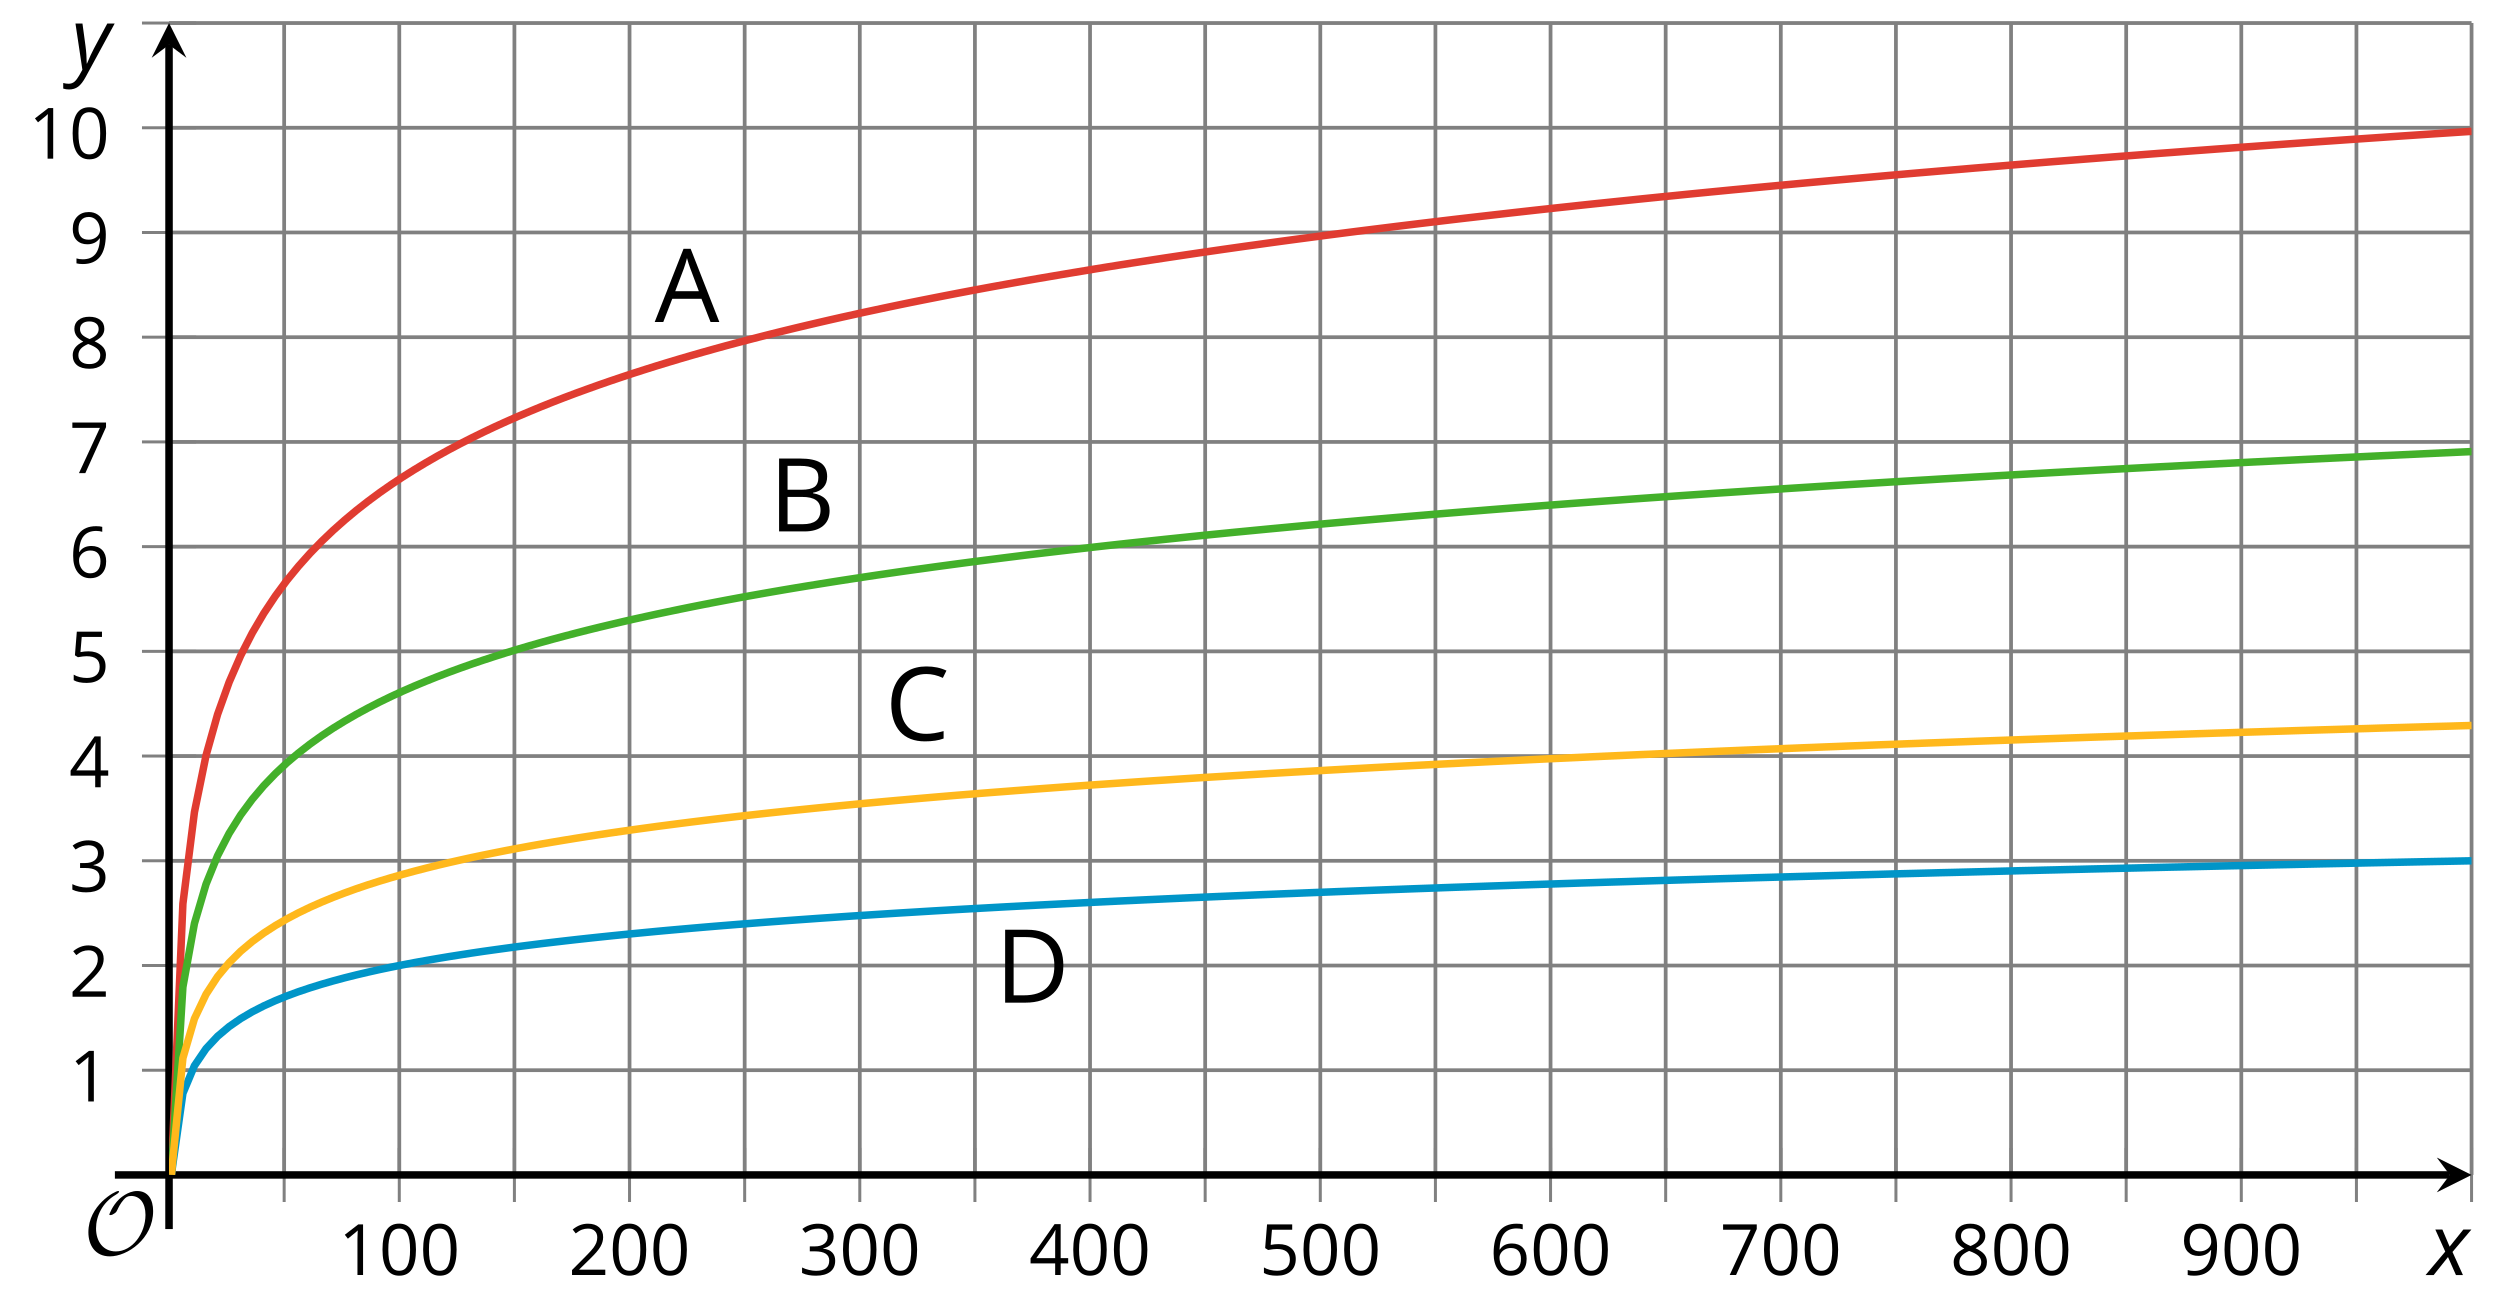 <?xml version='1.0' encoding='UTF-8'?>
<!-- This file was generated by dvisvgm 2.1.3 -->
<svg height='173.415pt' version='1.1' viewBox='-72 -72 332.43 173.415' width='332.43pt' xmlns='http://www.w3.org/2000/svg' xmlns:xlink='http://www.w3.org/1999/xlink'>
<defs>
<clipPath id='clip1'>
<path d='M-49.523 84.234H256.648V-68.938H-49.523Z'/>
</clipPath>
<path d='M7.087 -4.86C7.087 -6.477 6.815 -7.711 6.272 -8.566C5.722 -9.421 4.926 -9.845 3.872 -9.845C2.791 -9.845 1.989 -9.434 1.465 -8.619S0.676 -6.55 0.676 -4.86C0.676 -3.222 0.948 -1.982 1.492 -1.14C2.035 -0.292 2.831 0.133 3.872 0.133C4.959 0.133 5.768 -0.278 6.298 -1.107C6.822 -1.936 7.087 -3.182 7.087 -4.86ZM1.79 -4.86C1.79 -6.272 1.956 -7.293 2.287 -7.929C2.619 -8.572 3.149 -8.891 3.872 -8.891C4.608 -8.891 5.138 -8.566 5.463 -7.916C5.794 -7.273 5.96 -6.252 5.96 -4.86S5.794 -2.446 5.463 -1.79C5.138 -1.14 4.608 -0.815 3.872 -0.815C3.149 -0.815 2.619 -1.14 2.287 -1.777C1.956 -2.427 1.79 -3.448 1.79 -4.86Z' id='g6-16'/>
<path d='M4.74 0V-9.693H3.812L1.246 -7.711L1.83 -6.955C2.765 -7.717 3.295 -8.148 3.408 -8.248S3.627 -8.446 3.719 -8.539C3.686 -8.029 3.666 -7.485 3.666 -6.908V0H4.74Z' id='g6-17'/>
<path d='M7.034 0V-1.021H2.049V-1.074L4.17 -3.149C5.118 -4.071 5.761 -4.827 6.106 -5.43S6.623 -6.636 6.623 -7.253C6.623 -8.042 6.365 -8.665 5.848 -9.136C5.33 -9.6 4.614 -9.832 3.706 -9.832C2.652 -9.832 1.684 -9.461 0.789 -8.718L1.372 -7.969C1.817 -8.32 2.214 -8.559 2.572 -8.692C2.937 -8.824 3.315 -8.891 3.719 -8.891C4.276 -8.891 4.714 -8.738 5.025 -8.433C5.337 -8.135 5.496 -7.724 5.496 -7.207C5.496 -6.842 5.436 -6.497 5.311 -6.179S4.999 -5.536 4.754 -5.198S3.991 -4.303 3.215 -3.514L0.663 -0.948V0H7.034Z' id='g6-18'/>
<path d='M6.67 -7.412C6.67 -8.161 6.411 -8.751 5.887 -9.189C5.364 -9.613 4.634 -9.832 3.693 -9.832C3.116 -9.832 2.572 -9.746 2.055 -9.56C1.531 -9.388 1.074 -9.136 0.676 -8.824L1.233 -8.082C1.717 -8.393 2.141 -8.606 2.519 -8.718S3.295 -8.891 3.719 -8.891C4.276 -8.891 4.72 -8.758 5.039 -8.486C5.37 -8.214 5.529 -7.843 5.529 -7.372C5.529 -6.782 5.311 -6.318 4.866 -5.98C4.422 -5.649 3.825 -5.483 3.07 -5.483H2.102V-4.535H3.056C4.906 -4.535 5.828 -3.945 5.828 -2.771C5.828 -1.459 4.992 -0.802 3.315 -0.802C2.891 -0.802 2.44 -0.855 1.962 -0.968C1.492 -1.074 1.041 -1.233 0.623 -1.439V-0.391C1.028 -0.199 1.439 -0.06 1.87 0.013C2.294 0.093 2.765 0.133 3.275 0.133C4.455 0.133 5.364 -0.119 6.007 -0.61C6.65 -1.107 6.968 -1.823 6.968 -2.745C6.968 -3.388 6.782 -3.912 6.404 -4.309S5.45 -4.952 4.674 -5.052V-5.105C5.311 -5.238 5.801 -5.503 6.152 -5.894C6.497 -6.285 6.67 -6.796 6.67 -7.412Z' id='g6-19'/>
<path d='M7.492 -2.228V-3.229H6.053V-9.746H4.886L0.285 -3.189V-2.228H4.999V0H6.053V-2.228H7.492ZM4.999 -3.229H1.386L4.415 -7.538C4.601 -7.817 4.8 -8.168 5.012 -8.592H5.065C5.019 -7.797 4.999 -7.081 4.999 -6.451V-3.229Z' id='g6-20'/>
<path d='M3.693 -5.92C3.189 -5.92 2.685 -5.867 2.175 -5.768L2.42 -8.678H6.298V-9.693H1.478L1.114 -5.158L1.684 -4.793C2.387 -4.919 2.95 -4.986 3.368 -4.986C5.025 -4.986 5.854 -4.309 5.854 -2.957C5.854 -2.261 5.635 -1.73 5.211 -1.366C4.773 -1.001 4.17 -0.815 3.394 -0.815C2.95 -0.815 2.493 -0.875 2.035 -0.981C1.578 -1.101 1.193 -1.253 0.882 -1.452V-0.391C1.459 -0.04 2.287 0.133 3.381 0.133C4.502 0.133 5.383 -0.152 6.02 -0.723C6.663 -1.293 6.981 -2.082 6.981 -3.083C6.981 -3.965 6.69 -4.654 6.099 -5.158C5.516 -5.669 4.714 -5.92 3.693 -5.92Z' id='g6-21'/>
<path d='M0.776 -4.144C0.776 -2.798 1.067 -1.75 1.657 -0.994C2.248 -0.245 3.043 0.133 4.044 0.133C4.979 0.133 5.728 -0.159 6.272 -0.729C6.829 -1.313 7.101 -2.102 7.101 -3.109C7.101 -4.011 6.849 -4.727 6.351 -5.251C5.848 -5.775 5.158 -6.04 4.29 -6.04C3.235 -6.04 2.466 -5.662 1.982 -4.899H1.903C1.956 -6.285 2.254 -7.306 2.804 -7.956C3.355 -8.599 4.144 -8.924 5.185 -8.924C5.622 -8.924 6.013 -8.871 6.351 -8.758V-9.706C6.066 -9.792 5.669 -9.832 5.171 -9.832C3.719 -9.832 2.625 -9.361 1.883 -8.42C1.147 -7.472 0.776 -6.046 0.776 -4.144ZM4.031 -0.802C3.613 -0.802 3.242 -0.915 2.917 -1.147C2.599 -1.379 2.347 -1.691 2.168 -2.082S1.903 -2.897 1.903 -3.355C1.903 -3.666 2.002 -3.965 2.201 -4.25C2.393 -4.535 2.659 -4.76 2.99 -4.926S3.686 -5.171 4.084 -5.171C4.727 -5.171 5.204 -4.986 5.529 -4.621S6.013 -3.752 6.013 -3.109C6.013 -2.36 5.841 -1.79 5.49 -1.392C5.145 -1.001 4.661 -0.802 4.031 -0.802Z' id='g6-22'/>
<path d='M1.89 0H3.109L7.074 -8.811V-9.693H0.623V-8.678H5.907L1.89 0Z' id='g6-23'/>
<path d='M3.872 -9.832C3.003 -9.832 2.307 -9.627 1.79 -9.202C1.266 -8.791 1.008 -8.228 1.008 -7.525C1.008 -7.028 1.14 -6.583 1.406 -6.179C1.671 -5.781 2.108 -5.41 2.718 -5.065C1.366 -4.449 0.69 -3.58 0.69 -2.473C0.69 -1.644 0.968 -1.001 1.525 -0.544C2.082 -0.093 2.877 0.133 3.912 0.133C4.886 0.133 5.655 -0.106 6.219 -0.583C6.782 -1.067 7.061 -1.71 7.061 -2.513C7.061 -3.056 6.895 -3.534 6.564 -3.951C6.232 -4.362 5.675 -4.754 4.886 -5.131C5.536 -5.456 6.007 -5.814 6.305 -6.206S6.749 -7.034 6.749 -7.512C6.749 -8.234 6.491 -8.804 5.973 -9.215S4.754 -9.832 3.872 -9.832ZM1.777 -2.446C1.777 -2.924 1.923 -3.335 2.221 -3.673C2.519 -4.018 2.997 -4.329 3.653 -4.614C4.508 -4.303 5.112 -3.978 5.456 -3.646C5.801 -3.308 5.973 -2.93 5.973 -2.499C5.973 -1.962 5.788 -1.538 5.423 -1.227S4.541 -0.762 3.885 -0.762C3.215 -0.762 2.698 -0.908 2.334 -1.207C1.962 -1.505 1.777 -1.916 1.777 -2.446ZM3.859 -8.937C4.422 -8.937 4.86 -8.804 5.185 -8.539C5.503 -8.281 5.662 -7.923 5.662 -7.478C5.662 -7.074 5.529 -6.716 5.264 -6.411C5.006 -6.106 4.555 -5.821 3.925 -5.556C3.222 -5.848 2.738 -6.139 2.48 -6.431S2.088 -7.074 2.088 -7.478C2.088 -7.923 2.248 -8.274 2.559 -8.539S3.308 -8.937 3.859 -8.937Z' id='g6-24'/>
<path d='M7.034 -5.556C7.034 -6.438 6.902 -7.2 6.636 -7.85C6.371 -8.493 5.993 -8.99 5.503 -9.322C5.006 -9.666 4.429 -9.832 3.772 -9.832C2.851 -9.832 2.115 -9.54 1.551 -8.957C0.981 -8.373 0.703 -7.578 0.703 -6.57C0.703 -5.649 0.955 -4.933 1.459 -4.422S2.645 -3.653 3.501 -3.653C4.004 -3.653 4.455 -3.752 4.86 -3.938C5.264 -4.137 5.582 -4.415 5.828 -4.78H5.907C5.861 -3.421 5.562 -2.42 5.025 -1.764C4.482 -1.101 3.68 -0.776 2.619 -0.776C2.168 -0.776 1.764 -0.835 1.412 -0.948V0C1.71 0.086 2.122 0.133 2.632 0.133C5.569 0.133 7.034 -1.764 7.034 -5.556ZM3.772 -8.891C4.19 -8.891 4.561 -8.778 4.893 -8.553C5.211 -8.327 5.47 -8.015 5.649 -7.624S5.92 -6.802 5.92 -6.338C5.92 -6.027 5.821 -5.735 5.629 -5.45S5.171 -4.946 4.827 -4.78C4.495 -4.614 4.124 -4.535 3.719 -4.535C3.07 -4.535 2.586 -4.72 2.267 -5.078C1.949 -5.45 1.79 -5.947 1.79 -6.583C1.79 -7.306 1.962 -7.876 2.307 -8.281S3.143 -8.891 3.772 -8.891Z' id='g6-25'/>
<path d='M7.425 0H8.592L4.78 -9.733H3.832L0 0H1.14L2.334 -3.083H6.219L7.425 0ZM5.867 -4.097H2.732L3.872 -7.101C4.051 -7.611 4.19 -8.075 4.29 -8.499C4.442 -7.949 4.594 -7.478 4.74 -7.101L5.867 -4.097Z' id='g6-33'/>
<path d='M1.333 -9.693V0H4.714C5.768 0 6.583 -0.245 7.173 -0.729C7.757 -1.213 8.049 -1.89 8.049 -2.758C8.049 -4.051 7.313 -4.827 5.841 -5.078V-5.145C6.457 -5.257 6.922 -5.496 7.24 -5.874C7.565 -6.245 7.724 -6.716 7.724 -7.293C7.724 -8.122 7.439 -8.732 6.862 -9.116S5.357 -9.693 4.071 -9.693H1.333ZM2.46 -5.543V-8.718H4.117C4.966 -8.718 5.582 -8.599 5.973 -8.354C6.365 -8.115 6.557 -7.724 6.557 -7.18C6.557 -6.59 6.385 -6.166 6.033 -5.914C5.682 -5.669 5.112 -5.543 4.316 -5.543H2.46ZM2.46 -4.588H4.389C5.218 -4.588 5.834 -4.449 6.232 -4.164C6.643 -3.878 6.842 -3.441 6.842 -2.838C6.842 -2.194 6.643 -1.717 6.245 -1.419C5.854 -1.114 5.264 -0.961 4.482 -0.961H2.46V-4.588Z' id='g6-34'/>
<path d='M5.483 -8.824C6.219 -8.824 6.948 -8.652 7.684 -8.307L8.161 -9.275C7.399 -9.646 6.511 -9.832 5.496 -9.832C4.541 -9.832 3.713 -9.627 3.01 -9.222C2.301 -8.818 1.764 -8.234 1.392 -7.485C1.014 -6.736 0.829 -5.861 0.829 -4.86C0.829 -3.262 1.22 -2.035 1.989 -1.167C2.765 -0.298 3.872 0.133 5.297 0.133C6.285 0.133 7.114 0.007 7.783 -0.245V-1.233C6.915 -0.988 6.146 -0.869 5.47 -0.869C4.369 -0.869 3.52 -1.213 2.93 -1.909C2.334 -2.599 2.035 -3.58 2.035 -4.846C2.035 -6.08 2.347 -7.054 2.957 -7.757C3.58 -8.473 4.415 -8.824 5.483 -8.824Z' id='g6-35'/>
<path d='M9.07 -4.939C9.07 -6.438 8.652 -7.604 7.817 -8.44S5.808 -9.693 4.303 -9.693H1.333V0H4.018C5.649 0 6.895 -0.424 7.77 -1.273C8.632 -2.115 9.07 -3.341 9.07 -4.939ZM7.876 -4.899C7.876 -3.607 7.538 -2.625 6.862 -1.962C6.186 -1.306 5.178 -0.975 3.832 -0.975H2.46V-8.718H4.097C5.35 -8.718 6.292 -8.4 6.922 -7.757C7.558 -7.114 7.876 -6.166 7.876 -4.899Z' id='g6-36'/>
<use id='g12-16' transform='scale(0.694)' xlink:href='#g6-16'/>
<use id='g12-17' transform='scale(0.694)' xlink:href='#g6-17'/>
<use id='g12-18' transform='scale(0.694)' xlink:href='#g6-18'/>
<use id='g12-19' transform='scale(0.694)' xlink:href='#g6-19'/>
<use id='g12-20' transform='scale(0.694)' xlink:href='#g6-20'/>
<use id='g12-21' transform='scale(0.694)' xlink:href='#g6-21'/>
<use id='g12-22' transform='scale(0.694)' xlink:href='#g6-22'/>
<use id='g12-23' transform='scale(0.694)' xlink:href='#g6-23'/>
<use id='g12-24' transform='scale(0.694)' xlink:href='#g6-24'/>
<use id='g12-25' transform='scale(0.694)' xlink:href='#g6-25'/>
<path d='M2.58 -2.398L3.641 0H4.569L3.177 -3.077L5.691 -6.055H4.619L2.796 -3.779L1.834 -6.055H0.895L2.215 -3.122L-0.409 0H0.669L2.58 -2.398Z' id='g4-88'/>
<path d='M0.541 -6.055L1.459 0.099L1.039 0.851C0.834 1.215 0.624 1.492 0.409 1.68C0.199 1.862 -0.061 1.956 -0.365 1.956C-0.613 1.956 -0.856 1.923 -1.088 1.856V2.602C-0.84 2.68 -0.58 2.718 -0.315 2.718C0.155 2.718 0.558 2.597 0.895 2.348S1.569 1.663 1.912 1.028L5.757 -6.055H4.774L2.978 -2.691C2.884 -2.53 2.746 -2.243 2.553 -1.829S2.199 -1.044 2.072 -0.724H2.039C2.039 -1.028 2.022 -1.425 1.989 -1.923C1.95 -2.414 1.917 -2.79 1.878 -3.044L1.47 -6.055H0.541Z' id='g4-89'/>
<path d='M9.289 -5.762C9.289 -7.281 8.62 -8.428 7.161 -8.428C5.918 -8.428 4.866 -7.424 4.782 -7.352C3.826 -6.408 3.467 -5.332 3.467 -5.308C3.467 -5.236 3.527 -5.224 3.587 -5.224C3.814 -5.224 4.005 -5.344 4.184 -5.475C4.399 -5.631 4.411 -5.667 4.543 -5.942C4.651 -6.181 4.926 -6.767 5.368 -7.269C5.655 -7.592 5.894 -7.771 6.372 -7.771C7.532 -7.771 8.273 -6.814 8.273 -5.248C8.273 -2.809 6.539 -0.395 4.328 -0.395C2.63 -0.395 1.698 -1.745 1.698 -3.455C1.698 -5.081 2.534 -6.874 4.28 -7.902C4.399 -7.974 4.758 -8.189 4.758 -8.345C4.758 -8.428 4.663 -8.428 4.639 -8.428C4.22 -8.428 0.681 -6.528 0.681 -2.941C0.681 -1.267 1.554 0.263 3.539 0.263C5.87 0.263 9.289 -2.08 9.289 -5.762Z' id='g10-79'/>
</defs>
<g id='page1'>
<path d='M-34.215 84.234V-68.938M-3.598 84.234V-68.938M27.02 84.234V-68.938M57.637 84.234V-68.938M88.254 84.234V-68.938M118.871 84.234V-68.938M149.488 84.234V-68.938M180.105 84.234V-68.938M210.723 84.234V-68.938M241.34 84.234V-68.938' fill='none' stroke='#808080' stroke-linejoin='bevel' stroke-miterlimit='10.037' stroke-width='0.5'/>
<path d='M-18.906 84.234V-68.938M11.711 84.234V-68.938M42.328 84.234V-68.938M72.945 84.234V-68.938M103.563 84.234V-68.938M134.18 84.234V-68.938M164.797 84.234V-68.938M195.414 84.234V-68.938M226.031 84.234V-68.938M256.648 84.234V-68.938' fill='none' stroke='#808080' stroke-linejoin='bevel' stroke-miterlimit='10.037' stroke-width='0.5'/>
<path d='M-49.523 70.309H256.648M-49.523 56.387H256.648M-49.523 42.461H256.648M-49.523 28.535H256.648M-49.523 14.613H256.648M-49.523 0.688H256.648M-49.523 -13.238H256.648M-49.523 -27.164H256.648M-49.523 -41.086H256.648M-49.523 -55.012H256.648M-49.523 -68.938H256.648' fill='none' stroke='#808080' stroke-linejoin='bevel' stroke-miterlimit='10.037' stroke-width='0.5'/>
<path d='M-34.215 87.836V80.633M-3.598 87.836V80.633M27.02 87.836V80.633M57.637 87.836V80.633M88.254 87.836V80.633M118.871 87.836V80.633M149.488 87.836V80.633M180.105 87.836V80.633M210.723 87.836V80.633M241.34 87.836V80.633' fill='none' stroke='#808080' stroke-linejoin='bevel' stroke-miterlimit='10.037' stroke-width='0.4'/>
<path d='M-18.906 87.836V80.633M11.711 87.836V80.633M42.328 87.836V80.633M72.945 87.836V80.633M103.563 87.836V80.633M134.18 87.836V80.633M164.797 87.836V80.633M195.414 87.836V80.633M226.031 87.836V80.633M256.648 87.836V80.633' fill='none' stroke='#808080' stroke-linejoin='bevel' stroke-miterlimit='10.037' stroke-width='0.4'/>
<path d='M-53.121 70.309H-45.922M-53.121 56.387H-45.922M-53.121 42.461H-45.922M-53.121 28.535H-45.922M-53.121 14.613H-45.922M-53.121 0.688H-45.922M-53.121 -13.238H-45.922M-53.121 -27.164H-45.922M-53.121 -41.086H-45.922M-53.121 -55.012H-45.922M-53.121 -68.938H-45.922' fill='none' stroke='#808080' stroke-linejoin='bevel' stroke-miterlimit='10.037' stroke-width='0.4'/>
<path d='M-49.523 84.234H253.758' fill='none' stroke='#000000' stroke-linejoin='bevel' stroke-miterlimit='10.037' stroke-width='1'/>
<path d='M256.649 84.234L252.024 81.922L253.758 84.234L252.024 86.547'/>
<path d='M-49.523 84.234V-66.047' fill='none' stroke='#000000' stroke-linejoin='bevel' stroke-miterlimit='10.037' stroke-width='1'/>
<path d='M-49.523 -68.938L-51.836 -64.312L-49.523 -66.047L-47.211 -64.312'/>
<g transform='matrix(1 0 0 1 0.033 30.487)'>
<use x='-27.046' xlink:href='#g12-17' y='67.053'/>
<use x='-21.641' xlink:href='#g12-16' y='67.053'/>
<use x='-16.237' xlink:href='#g12-16' y='67.053'/>
</g>
<g transform='matrix(1 0 0 1 30.65 30.487)'>
<use x='-27.046' xlink:href='#g12-18' y='67.053'/>
<use x='-21.641' xlink:href='#g12-16' y='67.053'/>
<use x='-16.237' xlink:href='#g12-16' y='67.053'/>
</g>
<g transform='matrix(1 0 0 1 61.267 30.487)'>
<use x='-27.046' xlink:href='#g12-19' y='67.053'/>
<use x='-21.641' xlink:href='#g12-16' y='67.053'/>
<use x='-16.237' xlink:href='#g12-16' y='67.053'/>
</g>
<g transform='matrix(1 0 0 1 91.884 30.487)'>
<use x='-27.046' xlink:href='#g12-20' y='67.053'/>
<use x='-21.641' xlink:href='#g12-16' y='67.053'/>
<use x='-16.237' xlink:href='#g12-16' y='67.053'/>
</g>
<g transform='matrix(1 0 0 1 122.502 30.487)'>
<use x='-27.046' xlink:href='#g12-21' y='67.053'/>
<use x='-21.641' xlink:href='#g12-16' y='67.053'/>
<use x='-16.237' xlink:href='#g12-16' y='67.053'/>
</g>
<g transform='matrix(1 0 0 1 153.118 30.487)'>
<use x='-27.046' xlink:href='#g12-22' y='67.053'/>
<use x='-21.641' xlink:href='#g12-16' y='67.053'/>
<use x='-16.237' xlink:href='#g12-16' y='67.053'/>
</g>
<g transform='matrix(1 0 0 1 183.736 30.487)'>
<use x='-27.046' xlink:href='#g12-23' y='67.053'/>
<use x='-21.641' xlink:href='#g12-16' y='67.053'/>
<use x='-16.237' xlink:href='#g12-16' y='67.053'/>
</g>
<g transform='matrix(1 0 0 1 214.352 30.487)'>
<use x='-27.046' xlink:href='#g12-24' y='67.053'/>
<use x='-21.641' xlink:href='#g12-16' y='67.053'/>
<use x='-16.237' xlink:href='#g12-16' y='67.053'/>
</g>
<g transform='matrix(1 0 0 1 244.97 30.487)'>
<use x='-27.046' xlink:href='#g12-25' y='67.053'/>
<use x='-21.641' xlink:href='#g12-16' y='67.053'/>
<use x='-16.237' xlink:href='#g12-16' y='67.053'/>
</g>
<g transform='matrix(1 0 0 1 -35.765 7.407)'>
<use x='-27.046' xlink:href='#g12-17' y='67.053'/>
</g>
<g transform='matrix(1 0 0 1 -35.765 -6.518)'>
<use x='-27.046' xlink:href='#g12-18' y='67.053'/>
</g>
<g transform='matrix(1 0 0 1 -35.765 -20.487)'>
<use x='-27.046' xlink:href='#g12-19' y='67.053'/>
</g>
<g transform='matrix(1 0 0 1 -35.765 -34.367)'>
<use x='-27.046' xlink:href='#g12-20' y='67.053'/>
</g>
<g transform='matrix(1 0 0 1 -35.765 -48.336)'>
<use x='-27.046' xlink:href='#g12-21' y='67.053'/>
</g>
<g transform='matrix(1 0 0 1 -35.765 -62.261)'>
<use x='-27.046' xlink:href='#g12-22' y='67.053'/>
</g>
<g transform='matrix(1 0 0 1 -35.765 -76.14)'>
<use x='-27.046' xlink:href='#g12-23' y='67.053'/>
</g>
<g transform='matrix(1 0 0 1 -35.765 -90.11)'>
<use x='-27.046' xlink:href='#g12-24' y='67.053'/>
</g>
<g transform='matrix(1 0 0 1 -35.765 -104.034)'>
<use x='-27.046' xlink:href='#g12-25' y='67.053'/>
</g>
<g transform='matrix(1 0 0 1 -41.17 -117.959)'>
<use x='-27.046' xlink:href='#g12-17' y='67.053'/>
<use x='-21.641' xlink:href='#g12-16' y='67.053'/>
</g>
<path clip-path='url(#clip1)' d='M-49.219 84.234L-47.68 73.379L-46.145 69.711L-44.605 67.445L-43.07 65.801L-41.531 64.508L-39.996 63.445L-38.457 62.539L-36.922 61.754L-35.383 61.059L-33.848 60.434L-32.309 59.867L-30.773 59.352L-29.234 58.875L-27.699 58.434L-26.16 58.02L-24.625 57.637L-23.086 57.273L-21.551 56.93L-20.016 56.609L-18.477 56.301L-16.941 56.008L-15.402 55.73L-13.867 55.465L-12.328 55.207L-10.793 54.965L-9.254 54.727L-7.719 54.5L-6.18 54.285L-4.644 54.074L-3.106 53.867L-1.57 53.672L-0.031 53.48L1.504 53.297L3.043 53.117L4.578 52.941L6.117 52.773L7.652 52.609L9.188 52.449L10.727 52.293L12.262 52.141L13.801 51.992L15.336 51.844L16.875 51.703L18.41 51.566L19.949 51.43L21.484 51.297L23.023 51.168L24.559 51.043L26.098 50.918L27.633 50.797L29.172 50.676L30.707 50.559L32.246 50.445L33.781 50.332L35.32 50.223L36.855 50.113L38.395 50.008L39.93 49.902L41.465 49.797L43.004 49.699L44.539 49.598L46.078 49.5L47.613 49.402L49.152 49.309L50.688 49.215L52.227 49.121L53.762 49.031L55.301 48.941L56.836 48.855L58.375 48.77L59.91 48.684L61.449 48.598L62.984 48.516L64.523 48.434L66.059 48.352L67.598 48.273L69.133 48.195L70.668 48.117L72.207 48.039L73.742 47.961L75.281 47.887L76.816 47.812L78.355 47.742L79.891 47.668L81.43 47.598L82.965 47.527L84.504 47.457L86.039 47.387L87.578 47.32L89.113 47.25L90.652 47.184L92.188 47.121L93.727 47.055L95.262 46.988L96.801 46.926L98.336 46.863L99.871 46.801L101.41 46.738L102.945 46.676L104.484 46.617L106.02 46.555L107.559 46.496L109.094 46.438L110.633 46.379L112.168 46.32L113.707 46.266L115.242 46.207L116.781 46.152L118.316 46.098L119.855 46.039L121.391 45.984L122.93 45.934L124.465 45.879L126.004 45.824L127.539 45.773L129.078 45.719L130.613 45.668L132.148 45.617L133.688 45.566L135.223 45.516L136.762 45.465L138.297 45.414L139.836 45.367L141.371 45.316L142.91 45.27L144.445 45.223L145.984 45.172L147.52 45.125L149.059 45.078L150.594 45.031L152.133 44.984L153.668 44.941L155.207 44.895L156.742 44.848L158.281 44.805L159.816 44.762L161.352 44.715L162.891 44.672L164.426 44.629L165.965 44.586L167.5 44.543L169.039 44.5L170.574 44.457L172.113 44.414L173.648 44.371L175.188 44.332L176.723 44.293L178.262 44.25L179.797 44.207L181.336 44.168L182.871 44.129L184.41 44.09L185.945 44.047L187.48 44.012L189.02 43.973L190.555 43.934L192.094 43.895L193.629 43.855L195.168 43.816L196.703 43.777L198.242 43.742L199.777 43.703L201.316 43.668L202.852 43.629L204.391 43.594L205.926 43.555L207.465 43.52L209 43.484L210.539 43.449L212.074 43.414L213.613 43.375L215.148 43.34L216.688 43.305L218.223 43.273L219.758 43.238L221.297 43.203L222.832 43.168L224.371 43.133L225.906 43.102L227.445 43.066L228.98 43.035L230.52 43L232.055 42.969L233.594 42.934L235.129 42.902L236.668 42.867L238.203 42.836L239.742 42.805L241.277 42.773L242.816 42.738L244.352 42.707L245.891 42.676L247.426 42.645L248.961 42.613L250.5 42.582L252.035 42.551L253.574 42.523L255.109 42.492L256.648 42.461' fill='none' stroke='#0095c8' stroke-linejoin='bevel' stroke-miterlimit='10.037' stroke-width='1'/>
<path clip-path='url(#clip1)' d='M-49.219 84.234L-47.68 48.172L-46.145 35.992L-44.605 28.461L-43.07 22.996L-41.531 18.707L-39.996 15.172L-38.457 12.168L-36.922 9.555L-35.383 7.242L-33.848 5.168L-32.309 3.293L-30.773 1.574L-29.234 -0.012L-27.699 -1.477L-26.16 -2.844L-24.625 -4.125L-23.086 -5.328L-21.551 -6.465L-20.016 -7.539L-18.477 -8.559L-16.941 -9.527L-15.402 -10.453L-13.867 -11.34L-12.328 -12.188L-10.793 -13L-9.254 -13.781L-7.719 -14.535L-6.18 -15.262L-4.644 -15.961L-3.106 -16.637L-1.57 -17.289L-0.031 -17.926L1.504 -18.539L3.043 -19.137L4.578 -19.715L6.117 -20.274L7.652 -20.824L9.188 -21.356L10.727 -21.875L12.262 -22.383L13.801 -22.875L15.336 -23.359L16.875 -23.828L18.41 -24.289L19.949 -24.738L21.484 -25.176L23.023 -25.609L24.559 -26.031L26.098 -26.442L27.633 -26.844L29.172 -27.242L30.707 -27.633L32.246 -28.012L33.781 -28.387L35.32 -28.754L36.855 -29.113L38.395 -29.469L39.93 -29.817L41.465 -30.156L43.004 -30.496L44.539 -30.824L46.078 -31.152L47.613 -31.473L49.152 -31.789L50.688 -32.098L52.227 -32.402L53.762 -32.703L55.301 -33L56.836 -33.293L58.375 -33.582L59.91 -33.867L61.449 -34.145L62.984 -34.422L64.523 -34.695L66.059 -34.965L67.598 -35.227L69.133 -35.488L70.668 -35.746L72.207 -36L73.742 -36.258L75.281 -36.508L76.816 -36.754L78.355 -36.996L79.891 -37.234L81.43 -37.473L82.965 -37.707L84.504 -37.938L86.039 -38.168L87.578 -38.395L89.113 -38.617L90.652 -38.84L92.188 -39.059L93.727 -39.277L95.262 -39.488L96.801 -39.703L98.336 -39.914L99.871 -40.121L101.41 -40.324L102.945 -40.527L104.484 -40.731L106.02 -40.93L107.559 -41.129L109.094 -41.324L110.633 -41.516L112.168 -41.707L113.707 -41.899L115.242 -42.086L116.781 -42.274L118.316 -42.457L119.855 -42.641L121.391 -42.824L122.93 -43.004L124.465 -43.18L126.004 -43.356L127.539 -43.531L129.078 -43.707L130.613 -43.879L132.148 -44.051L133.688 -44.219L135.223 -44.387L136.762 -44.551L138.297 -44.719L139.836 -44.883L141.371 -45.043L142.91 -45.203L144.445 -45.363L145.984 -45.524L147.52 -45.68L149.059 -45.836L150.594 -45.988L152.133 -46.145L153.668 -46.297L155.207 -46.449L156.742 -46.598L158.281 -46.75L159.816 -46.895L161.352 -47.043L162.891 -47.188L164.426 -47.332L165.965 -47.477L167.5 -47.621L169.039 -47.762L170.574 -47.902L172.113 -48.043L173.648 -48.18L175.188 -48.317L176.723 -48.453L178.262 -48.59L179.797 -48.727L181.336 -48.863L182.871 -48.996L184.41 -49.125L185.945 -49.258L187.48 -49.387L189.02 -49.516L190.555 -49.649L192.094 -49.774L193.629 -49.899L195.168 -50.027L196.703 -50.156L198.242 -50.281L199.777 -50.406L201.316 -50.531L202.852 -50.652L204.391 -50.774L205.926 -50.895L207.465 -51.016L209 -51.137L210.539 -51.254L212.074 -51.371L213.613 -51.492L215.148 -51.61L216.688 -51.723L218.223 -51.84L219.758 -51.957L221.297 -52.07L222.832 -52.184L224.371 -52.297L225.906 -52.41L227.445 -52.52L228.98 -52.633L230.52 -52.742L232.055 -52.852L233.594 -52.961L235.129 -53.07L236.668 -53.18L238.203 -53.285L239.742 -53.395L241.277 -53.5L242.816 -53.606L244.352 -53.711L245.891 -53.817L247.426 -53.922L248.961 -54.024L250.5 -54.129L252.035 -54.231L253.574 -54.332L255.109 -54.434L256.648 -54.535' fill='none' stroke='#e03c31' stroke-linejoin='bevel' stroke-miterlimit='10.037' stroke-width='1'/>
<path clip-path='url(#clip1)' d='M-49.219 84.234L-47.68 59.238L-46.145 50.793L-44.605 45.574L-43.07 41.789L-41.531 38.812L-39.996 36.363L-38.457 34.281L-36.922 32.469L-35.383 30.867L-33.848 29.43L-32.309 28.129L-30.773 26.938L-29.234 25.84L-27.699 24.824L-26.16 23.879L-24.625 22.988L-23.086 22.156L-21.551 21.367L-20.016 20.621L-18.477 19.914L-16.941 19.242L-15.402 18.602L-13.867 17.988L-12.328 17.398L-10.793 16.836L-9.254 16.293L-7.719 15.773L-6.18 15.27L-4.644 14.785L-3.106 14.316L-1.57 13.863L-0.031 13.422L1.504 12.996L3.043 12.586L4.578 12.184L6.117 11.793L7.652 11.414L9.188 11.047L10.727 10.684L12.262 10.332L13.801 9.992L15.336 9.656L16.875 9.332L18.41 9.012L19.949 8.699L21.484 8.395L23.023 8.098L24.559 7.805L26.098 7.519L27.633 7.238L29.172 6.965L30.707 6.695L32.246 6.43L33.781 6.172L35.32 5.918L36.855 5.668L38.395 5.422L39.93 5.18L41.465 4.945L43.004 4.711L44.539 4.48L46.078 4.254L47.613 4.031L49.152 3.812L50.688 3.602L52.227 3.387L53.762 3.18L55.301 2.973L56.836 2.769L58.375 2.57L59.91 2.375L61.449 2.18L62.984 1.988L64.523 1.797L66.059 1.613L67.598 1.43L69.133 1.25L70.668 1.07L72.207 0.894L73.742 0.715L75.281 0.543L76.816 0.371L78.355 0.203L79.891 0.039L81.43 -0.125L82.965 -0.289L84.504 -0.449L86.039 -0.609L87.578 -0.766L89.113 -0.922L90.652 -1.074L92.188 -1.227L93.727 -1.375L95.262 -1.524L96.801 -1.672L98.336 -1.816L99.871 -1.961L101.41 -2.106L102.945 -2.246L104.484 -2.387L106.02 -2.523L107.559 -2.66L109.094 -2.797L110.633 -2.93L112.168 -3.062L113.707 -3.195L115.242 -3.324L116.781 -3.453L118.316 -3.582L119.855 -3.711L121.391 -3.836L122.93 -3.961L124.465 -4.082L126.004 -4.207L127.539 -4.328L129.078 -4.449L130.613 -4.566L132.148 -4.684L133.688 -4.801L135.223 -4.918L136.762 -5.035L138.297 -5.149L139.836 -5.262L141.371 -5.375L142.91 -5.484L144.445 -5.598L145.984 -5.707L147.52 -5.816L149.059 -5.922L150.594 -6.031L152.133 -6.137L153.668 -6.242L155.207 -6.348L156.742 -6.453L158.281 -6.555L159.816 -6.656L161.352 -6.762L162.891 -6.859L164.426 -6.961L165.965 -7.062L167.5 -7.16L169.039 -7.258L170.574 -7.356L172.113 -7.453L173.648 -7.551L175.188 -7.645L176.723 -7.738L178.262 -7.832L179.797 -7.926L181.336 -8.02L182.871 -8.113L184.41 -8.203L185.945 -8.297L187.48 -8.387L189.02 -8.473L190.555 -8.566L192.094 -8.652L193.629 -8.742L195.168 -8.828L196.703 -8.918L198.242 -9.004L199.777 -9.09L201.316 -9.176L202.852 -9.262L204.391 -9.348L205.926 -9.43L207.465 -9.516L209 -9.598L210.539 -9.68L212.074 -9.762L213.613 -9.844L215.148 -9.926L216.688 -10.004L218.223 -10.086L219.758 -10.164L221.297 -10.246L222.832 -10.324L224.371 -10.402L225.906 -10.48L227.445 -10.559L228.98 -10.633L230.52 -10.711L232.055 -10.785L233.594 -10.863L235.129 -10.938L236.668 -11.012L238.203 -11.086L239.742 -11.16L241.277 -11.234L242.816 -11.309L244.352 -11.383L245.891 -11.453L247.426 -11.527L248.961 -11.598L250.5 -11.672L252.035 -11.742L253.574 -11.812L255.109 -11.883L256.648 -11.953' fill='none' stroke='#43b02a' stroke-linejoin='bevel' stroke-miterlimit='10.037' stroke-width='1'/>
<path clip-path='url(#clip1)' d='M-49.219 84.234L-47.68 68.703L-46.145 63.457L-44.605 60.215L-43.07 57.859L-41.531 56.012L-39.996 54.488L-38.457 53.195L-36.922 52.07L-35.383 51.074L-33.848 50.184L-32.309 49.375L-30.773 48.633L-29.234 47.953L-27.699 47.32L-26.16 46.734L-24.625 46.18L-23.086 45.66L-21.551 45.172L-20.016 44.711L-18.477 44.27L-16.941 43.852L-15.402 43.453L-13.867 43.07L-12.328 42.707L-10.793 42.359L-9.254 42.02L-7.719 41.699L-6.18 41.387L-4.644 41.082L-3.106 40.793L-1.57 40.508L-0.031 40.234L1.504 39.973L3.043 39.715L4.578 39.465L6.117 39.223L7.652 38.988L9.188 38.758L10.727 38.535L12.262 38.316L13.801 38.105L15.336 37.895L16.875 37.695L18.41 37.496L19.949 37.301L21.484 37.113L23.023 36.926L24.559 36.746L26.098 36.566L27.633 36.395L29.172 36.223L30.707 36.055L32.246 35.891L33.781 35.73L35.32 35.574L36.855 35.418L38.395 35.266L39.93 35.117L41.465 34.969L43.004 34.82L44.539 34.68L46.078 34.539L47.613 34.402L49.152 34.266L50.688 34.133L52.227 34L53.762 33.871L55.301 33.742L56.836 33.617L58.375 33.492L59.91 33.371L61.449 33.254L62.984 33.133L64.523 33.016L66.059 32.898L67.598 32.785L69.133 32.672L70.668 32.559L72.207 32.449L73.742 32.34L75.281 32.234L76.816 32.129L78.355 32.023L79.891 31.918L81.43 31.816L82.965 31.719L84.504 31.617L86.039 31.516L87.578 31.418L89.113 31.324L90.652 31.23L92.188 31.137L93.727 31.043L95.262 30.949L96.801 30.855L98.336 30.766L99.871 30.676L101.41 30.59L102.945 30.504L104.484 30.414L106.02 30.328L107.559 30.242L109.094 30.16L110.633 30.074L112.168 29.992L113.707 29.91L115.242 29.832L116.781 29.75L118.316 29.672L119.855 29.59L121.391 29.516L122.93 29.434L124.465 29.359L126.004 29.281L127.539 29.207L129.078 29.133L130.613 29.059L132.148 28.984L133.688 28.91L135.223 28.84L136.762 28.77L138.297 28.699L139.836 28.625L141.371 28.555L142.91 28.488L144.445 28.418L145.984 28.348L147.52 28.285L149.059 28.215L150.594 28.148L152.133 28.082L153.668 28.016L155.207 27.953L156.742 27.887L158.281 27.824L159.816 27.758L161.352 27.695L162.891 27.633L164.426 27.57L165.965 27.508L167.5 27.445L169.039 27.387L170.574 27.324L172.113 27.266L173.648 27.203L175.188 27.148L176.723 27.086L178.262 27.027L179.797 26.973L181.336 26.91L182.871 26.855L184.41 26.797L185.945 26.742L187.48 26.688L189.02 26.633L190.555 26.574L192.094 26.52L193.629 26.465L195.168 26.41L196.703 26.355L198.242 26.301L199.777 26.246L201.316 26.195L202.852 26.141L204.391 26.09L205.926 26.035L207.465 25.984L209 25.934L210.539 25.879L212.074 25.832L213.613 25.777L215.148 25.73L216.688 25.68L218.223 25.629L219.758 25.578L221.297 25.531L222.832 25.48L224.371 25.434L225.906 25.383L227.445 25.336L228.98 25.289L230.52 25.242L232.055 25.195L233.594 25.145L235.129 25.098L236.668 25.051L238.203 25.008L239.742 24.961L241.277 24.914L242.816 24.871L244.352 24.82L245.891 24.777L247.426 24.734L248.961 24.688L250.5 24.645L252.035 24.598L253.574 24.559L255.109 24.512L256.648 24.469' fill='none' stroke='#ffb81c' stroke-linejoin='bevel' stroke-miterlimit='10.037' stroke-width='1'/>
<g transform='matrix(1 0 0 1 42.104 -96.237)'>
<use x='-27.046' xlink:href='#g6-33' y='67.053'/>
</g>
<g transform='matrix(1 0 0 1 57.31 -68.388)'>
<use x='-27.046' xlink:href='#g6-34' y='67.053'/>
</g>
<g transform='matrix(1 0 0 1 72.735 -40.604)'>
<use x='-27.046' xlink:href='#g6-35' y='67.053'/>
</g>
<g transform='matrix(1 0 0 1 87.369 -5.728)'>
<use x='-27.046' xlink:href='#g6-36' y='67.053'/>
</g>
<g transform='matrix(1 0 0 1 -33.882 27.746)'>
<use x='-27.046' xlink:href='#g10-79' y='67.053'/>
</g>
<path d='M-49.523 91.434V84.234' fill='none' stroke='#000000' stroke-linejoin='bevel' stroke-miterlimit='10.037' stroke-width='1'/>
<path d='M-56.723 84.234H-49.523' fill='none' stroke='#000000' stroke-linejoin='bevel' stroke-miterlimit='10.037' stroke-width='1'/>
<g transform='matrix(1 0 0 1 277.981 30.498)'>
<use x='-27.046' xlink:href='#g4-88' y='67.053'/>
</g>
<g transform='matrix(1 0 0 1 -35.459 -129.873)'>
<use x='-27.046' xlink:href='#g4-89' y='67.053'/>
</g>
</g>
</svg>